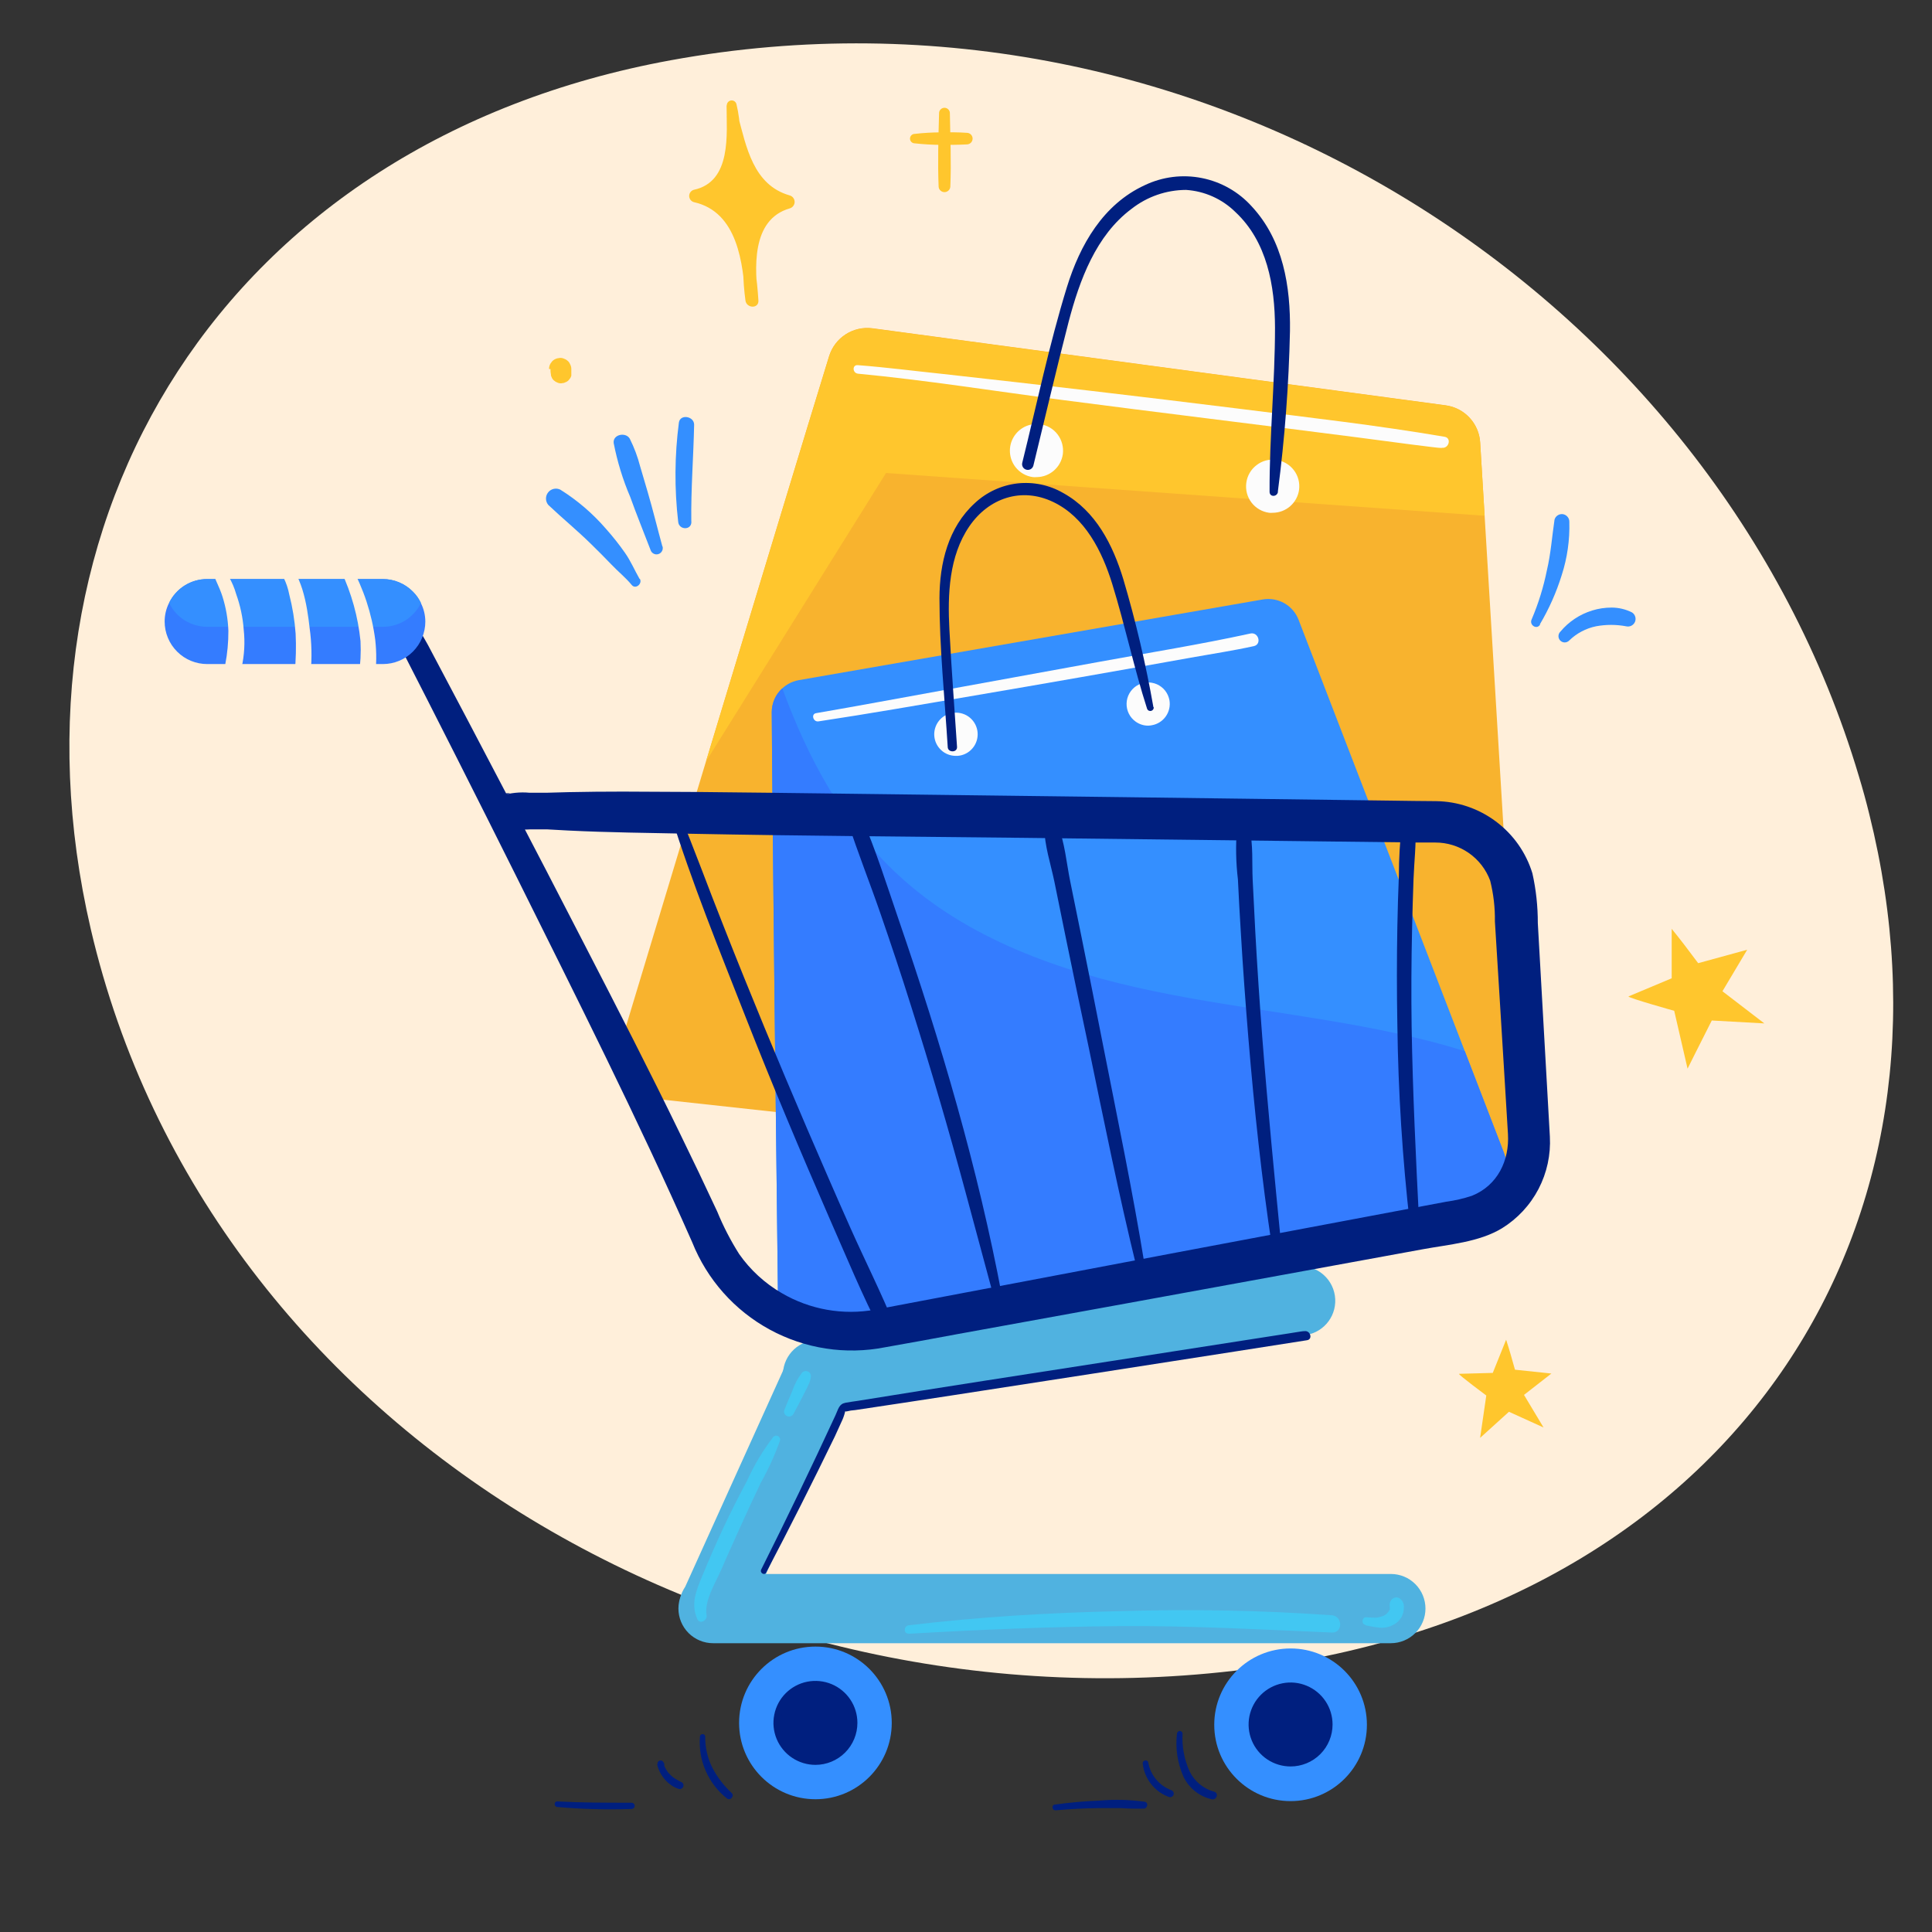 <svg width="67" height="67" viewBox="0 0 67 67" fill="none" xmlns="http://www.w3.org/2000/svg">
<rect x="0" y="0" width="67" height="67" fill="#333333" stroke="none"/>
<path d="M64.826 28.238C64.718 27.797 64.597 27.356 64.463 26.915C59.495 10.215 41.654 -1.273 23.265 2.089C7.809 4.916 -0.164 17.971 3.148 32.22C7.24 49.785 25.957 60.728 44.544 57.697C60.337 55.124 68.373 42.482 64.826 28.238Z" fill="#FFEFDA"/>
<path d="M28.279 62.396C29.74 62.396 30.925 61.211 30.925 59.749C30.925 58.287 29.74 57.102 28.279 57.102C26.817 57.102 25.631 58.287 25.631 59.749C25.631 61.211 26.817 62.396 28.279 62.396Z" fill="#348FFF"/>
<path d="M44.756 62.461C46.218 62.461 47.403 61.276 47.403 59.814C47.403 58.352 46.218 57.167 44.756 57.167C43.294 57.167 42.109 58.352 42.109 59.814C42.109 61.276 43.294 62.461 44.756 62.461Z" fill="#348FFF"/>
<path d="M44.756 61.138C45.487 61.138 46.08 60.546 46.08 59.815C46.08 59.084 45.487 58.491 44.756 58.491C44.025 58.491 43.433 59.084 43.433 59.815C43.433 60.546 44.025 61.138 44.756 61.138Z" fill="#001F7F"/>
<path d="M44.756 61.259C44.468 61.259 44.187 61.174 43.947 61.014C43.708 60.854 43.521 60.627 43.411 60.361C43.301 60.095 43.272 59.802 43.328 59.52C43.385 59.237 43.523 58.978 43.727 58.774C43.93 58.571 44.19 58.432 44.472 58.376C44.755 58.319 45.047 58.348 45.313 58.459C45.579 58.569 45.807 58.755 45.967 58.995C46.127 59.234 46.212 59.516 46.212 59.803C46.212 60.19 46.059 60.56 45.786 60.833C45.513 61.106 45.142 61.259 44.756 61.259ZM44.756 58.612C44.521 58.612 44.29 58.682 44.094 58.813C43.899 58.944 43.746 59.13 43.656 59.348C43.566 59.565 43.542 59.805 43.588 60.036C43.634 60.267 43.747 60.479 43.914 60.646C44.081 60.812 44.293 60.926 44.524 60.972C44.755 61.018 44.995 60.994 45.212 60.904C45.43 60.814 45.616 60.661 45.747 60.465C45.878 60.269 45.947 60.039 45.947 59.803C45.947 59.488 45.821 59.185 45.598 58.962C45.374 58.739 45.072 58.613 44.756 58.612Z" fill="#001F7F"/>
<path d="M28.279 61.072C29.009 61.072 29.602 60.479 29.602 59.748C29.602 59.017 29.009 58.425 28.279 58.425C27.547 58.425 26.955 59.017 26.955 59.748C26.955 60.479 27.547 61.072 28.279 61.072Z" fill="#001F7F"/>
<path d="M28.279 61.204C27.991 61.204 27.709 61.118 27.47 60.958C27.23 60.798 27.044 60.571 26.933 60.305C26.823 60.039 26.794 59.746 26.851 59.464C26.907 59.181 27.045 58.922 27.249 58.718C27.453 58.515 27.712 58.376 27.994 58.32C28.277 58.264 28.57 58.293 28.836 58.403C29.102 58.513 29.329 58.7 29.489 58.939C29.649 59.178 29.734 59.46 29.734 59.748C29.734 60.134 29.581 60.504 29.308 60.777C29.035 61.05 28.665 61.204 28.279 61.204ZM28.279 58.557C28.043 58.557 27.813 58.627 27.617 58.757C27.421 58.888 27.268 59.074 27.178 59.292C27.088 59.51 27.064 59.749 27.11 59.98C27.156 60.211 27.27 60.423 27.436 60.59C27.603 60.757 27.815 60.87 28.046 60.916C28.277 60.962 28.517 60.938 28.734 60.848C28.952 60.758 29.138 60.605 29.269 60.41C29.4 60.214 29.47 59.983 29.47 59.748C29.469 59.432 29.343 59.13 29.12 58.906C28.897 58.683 28.594 58.557 28.279 58.557Z" fill="#001F7F"/>
<path d="M51.284 41.227L22.664 38.1C22.462 38.077 22.267 38.01 22.093 37.904C21.92 37.797 21.772 37.653 21.66 37.483C21.548 37.313 21.475 37.12 21.446 36.918C21.417 36.717 21.432 36.511 21.491 36.316C22.116 34.249 23.265 30.437 24.485 26.398C26.169 20.839 27.987 14.831 28.752 12.353C28.848 12.039 29.052 11.77 29.328 11.592C29.603 11.415 29.933 11.341 30.258 11.384L50.135 14.055C50.453 14.098 50.747 14.25 50.965 14.486C51.183 14.722 51.313 15.026 51.331 15.347L51.485 17.885L52.808 39.755C52.821 39.956 52.789 40.157 52.717 40.345C52.644 40.533 52.531 40.703 52.386 40.843C52.241 40.983 52.067 41.089 51.877 41.156C51.687 41.222 51.484 41.246 51.284 41.227Z" fill="#F8B32E"/>
<path d="M51.485 17.886L30.727 16.403L24.485 26.404C26.169 20.845 27.987 14.836 28.752 12.359C28.848 12.045 29.052 11.775 29.328 11.598C29.604 11.421 29.933 11.347 30.259 11.39L50.135 14.061C50.453 14.104 50.747 14.256 50.965 14.492C51.183 14.728 51.313 15.032 51.331 15.352L51.485 17.886Z" fill="#FFC62D"/>
<path d="M36.723 15.727C36.782 15.292 36.479 14.893 36.047 14.835C35.615 14.777 35.218 15.082 35.16 15.517C35.101 15.951 35.404 16.351 35.836 16.409C36.268 16.467 36.665 16.161 36.723 15.727Z" fill="#FCFCFC"/>
<path d="M35.947 16.546C35.906 16.549 35.864 16.549 35.822 16.546C35.702 16.53 35.586 16.491 35.481 16.43C35.376 16.369 35.285 16.288 35.211 16.192C35.1 16.046 35.035 15.871 35.024 15.688C35.012 15.506 35.055 15.324 35.147 15.166C35.239 15.008 35.375 14.88 35.539 14.799C35.703 14.719 35.887 14.688 36.069 14.712C36.189 14.727 36.304 14.767 36.409 14.828C36.514 14.889 36.605 14.97 36.678 15.067C36.825 15.262 36.89 15.509 36.858 15.752C36.826 15.972 36.717 16.172 36.55 16.318C36.382 16.464 36.169 16.545 35.947 16.546ZM35.947 14.958C35.825 14.959 35.705 14.994 35.601 15.059C35.497 15.123 35.413 15.216 35.358 15.325C35.303 15.435 35.28 15.557 35.29 15.68C35.301 15.802 35.345 15.918 35.417 16.017C35.47 16.085 35.535 16.143 35.61 16.186C35.685 16.23 35.767 16.258 35.853 16.269C35.938 16.28 36.025 16.274 36.109 16.252C36.192 16.23 36.27 16.191 36.339 16.139C36.41 16.087 36.469 16.022 36.515 15.947C36.56 15.872 36.59 15.789 36.603 15.702C36.628 15.527 36.582 15.35 36.476 15.21C36.426 15.138 36.361 15.078 36.287 15.032C36.212 14.987 36.129 14.957 36.042 14.945L35.947 14.958Z" fill="#FCFCFC"/>
<path d="M44.919 16.957C44.977 16.523 44.674 16.123 44.242 16.065C43.811 16.007 43.413 16.312 43.355 16.747C43.297 17.182 43.599 17.581 44.031 17.639C44.463 17.697 44.86 17.392 44.919 16.957Z" fill="#FCFCFC"/>
<path d="M44.137 17.783C44.096 17.787 44.056 17.787 44.015 17.783C43.894 17.767 43.778 17.728 43.673 17.667C43.567 17.606 43.475 17.525 43.401 17.428C43.327 17.331 43.273 17.221 43.242 17.103C43.212 16.986 43.204 16.863 43.221 16.742C43.237 16.622 43.276 16.506 43.337 16.401C43.398 16.296 43.479 16.204 43.576 16.131C43.671 16.056 43.78 16.002 43.897 15.97C44.014 15.939 44.136 15.931 44.256 15.948C44.376 15.964 44.493 16.004 44.598 16.065C44.703 16.126 44.795 16.207 44.869 16.304C44.943 16.4 44.997 16.511 45.028 16.628C45.059 16.746 45.066 16.868 45.05 16.989C45.019 17.209 44.909 17.41 44.742 17.556C44.574 17.702 44.359 17.782 44.137 17.783ZM44.137 16.195C43.977 16.194 43.822 16.252 43.702 16.358C43.582 16.464 43.505 16.61 43.486 16.769C43.474 16.854 43.48 16.941 43.502 17.025C43.524 17.108 43.562 17.186 43.615 17.255C43.667 17.323 43.732 17.381 43.807 17.424C43.882 17.468 43.964 17.496 44.049 17.508C44.222 17.531 44.397 17.484 44.535 17.378C44.604 17.326 44.662 17.261 44.705 17.186C44.748 17.112 44.776 17.029 44.788 16.944C44.8 16.858 44.795 16.77 44.773 16.686C44.751 16.603 44.713 16.524 44.66 16.455C44.608 16.386 44.542 16.328 44.468 16.284C44.393 16.24 44.31 16.212 44.224 16.2C44.196 16.196 44.168 16.194 44.139 16.195H44.137Z" fill="#FCFCFC"/>
<path d="M51.318 41.471L28.326 46.055C28.164 46.088 27.996 46.084 27.835 46.045C27.675 46.005 27.525 45.931 27.396 45.827C27.267 45.723 27.163 45.591 27.091 45.442C27.019 45.293 26.981 45.13 26.979 44.965C26.928 40.811 26.783 28.323 26.764 24.702C26.765 24.436 26.859 24.179 27.03 23.975C27.201 23.772 27.437 23.634 27.699 23.587L43.79 20.789C44.047 20.744 44.311 20.79 44.538 20.918C44.765 21.047 44.941 21.25 45.034 21.494L50.797 36.452L52.149 39.962C52.209 40.115 52.233 40.279 52.222 40.443C52.211 40.607 52.164 40.766 52.085 40.91C52.006 41.053 51.896 41.178 51.764 41.275C51.631 41.372 51.479 41.439 51.318 41.471Z" fill="#348FFF"/>
<path d="M51.318 41.47L28.326 46.055C28.164 46.087 27.996 46.084 27.835 46.045C27.675 46.005 27.525 45.931 27.396 45.827C27.267 45.722 27.163 45.591 27.091 45.442C27.019 45.293 26.981 45.13 26.979 44.964C26.928 40.811 26.783 28.322 26.764 24.701C26.763 24.545 26.794 24.39 26.857 24.246C26.92 24.103 27.013 23.975 27.13 23.87C28.016 26.295 29.247 28.587 31.137 30.331C33.546 32.571 36.783 33.701 40.002 34.371C43.221 35.041 46.522 35.313 49.703 36.139C50.069 36.234 50.434 36.338 50.797 36.451L52.149 39.961C52.208 40.114 52.233 40.279 52.222 40.443C52.211 40.606 52.164 40.766 52.085 40.909C52.006 41.053 51.896 41.178 51.764 41.275C51.631 41.372 51.479 41.438 51.318 41.47Z" fill="#347CFF"/>
<path d="M33.152 26.107C33.507 26.107 33.795 25.819 33.795 25.463C33.795 25.108 33.507 24.82 33.152 24.82C32.796 24.82 32.508 25.108 32.508 25.463C32.508 25.819 32.796 26.107 33.152 26.107Z" fill="#FCFCFC"/>
<path d="M33.152 26.213C32.964 26.214 32.782 26.145 32.643 26.018C32.504 25.891 32.417 25.717 32.401 25.529C32.385 25.342 32.44 25.155 32.555 25.006C32.67 24.857 32.837 24.757 33.022 24.726C33.218 24.691 33.42 24.735 33.583 24.848C33.746 24.962 33.858 25.136 33.893 25.332C33.928 25.528 33.884 25.73 33.77 25.893C33.657 26.056 33.483 26.168 33.287 26.203C33.242 26.211 33.197 26.214 33.152 26.213ZM33.152 24.93H33.059C32.957 24.948 32.862 24.997 32.787 25.07C32.712 25.142 32.661 25.235 32.639 25.337C32.616 25.439 32.624 25.545 32.662 25.642C32.7 25.739 32.766 25.823 32.851 25.883C32.936 25.943 33.037 25.976 33.141 25.979C33.245 25.982 33.348 25.954 33.436 25.899C33.524 25.844 33.594 25.764 33.638 25.669C33.681 25.575 33.695 25.469 33.678 25.366C33.667 25.297 33.641 25.23 33.604 25.171C33.566 25.111 33.517 25.06 33.459 25.02C33.368 24.959 33.261 24.927 33.152 24.93Z" fill="#FCFCFC"/>
<path d="M39.817 25.056C40.172 25.056 40.46 24.768 40.46 24.413C40.46 24.058 40.172 23.77 39.817 23.77C39.462 23.77 39.174 24.058 39.174 24.413C39.174 24.768 39.462 25.056 39.817 25.056Z" fill="#FCFCFC"/>
<path d="M39.814 25.165C39.66 25.165 39.511 25.116 39.386 25.027C39.285 24.956 39.203 24.861 39.148 24.751C39.093 24.641 39.066 24.519 39.069 24.396C39.072 24.273 39.105 24.153 39.166 24.046C39.227 23.939 39.313 23.848 39.417 23.782C39.521 23.716 39.639 23.677 39.762 23.668C39.885 23.659 40.008 23.68 40.121 23.73C40.233 23.78 40.332 23.857 40.408 23.953C40.483 24.05 40.534 24.165 40.556 24.286C40.589 24.482 40.543 24.683 40.428 24.845C40.314 25.007 40.14 25.117 39.944 25.151C39.901 25.16 39.858 25.164 39.814 25.165ZM39.814 23.878C39.783 23.876 39.752 23.876 39.722 23.878C39.615 23.893 39.516 23.941 39.437 24.013C39.358 24.086 39.303 24.181 39.279 24.286C39.256 24.391 39.265 24.501 39.305 24.601C39.345 24.7 39.415 24.785 39.505 24.844C39.59 24.909 39.694 24.946 39.801 24.95C39.909 24.954 40.015 24.926 40.105 24.868C40.196 24.811 40.267 24.727 40.309 24.628C40.352 24.529 40.363 24.42 40.341 24.315C40.319 24.192 40.255 24.081 40.159 24.001C40.063 23.921 39.942 23.878 39.817 23.878H39.814Z" fill="#FCFCFC"/>
<path d="M44.922 43.922L28.171 46.488C27.515 46.588 27.065 47.202 27.165 47.858C27.266 48.514 27.879 48.964 28.535 48.864L45.286 46.297C45.942 46.197 46.392 45.584 46.292 44.928C46.191 44.272 45.578 43.821 44.922 43.922Z" fill="#50B2E0"/>
<path d="M48.232 56.985H24.729C24.41 56.985 24.105 56.858 23.879 56.633C23.654 56.407 23.527 56.102 23.527 55.783C23.528 55.465 23.655 55.16 23.88 54.935C24.105 54.71 24.411 54.584 24.729 54.584H48.234C48.392 54.584 48.548 54.615 48.694 54.675C48.84 54.736 48.972 54.825 49.083 54.936C49.195 55.048 49.283 55.18 49.343 55.326C49.403 55.472 49.434 55.628 49.434 55.786C49.433 56.104 49.306 56.409 49.081 56.634C48.855 56.859 48.55 56.985 48.232 56.985Z" fill="#50B2E0"/>
<path d="M23.763 55.026L27.384 47.026C27.562 46.762 27.837 46.579 28.15 46.518C28.463 46.457 28.787 46.523 29.052 46.701C29.316 46.879 29.498 47.154 29.559 47.467C29.621 47.78 29.555 48.104 29.377 48.368L25.756 56.368C25.578 56.632 25.302 56.815 24.989 56.876C24.677 56.937 24.353 56.871 24.088 56.693C23.824 56.515 23.641 56.24 23.58 55.927C23.519 55.614 23.585 55.29 23.763 55.026Z" fill="#50B2E0"/>
<path d="M13.794 22.259C15.172 24.948 16.536 27.646 17.886 30.353C19.98 34.567 22.106 38.779 24.006 43.083C24.522 44.374 25.473 45.445 26.694 46.109C27.916 46.774 29.331 46.991 30.695 46.722C31.532 46.577 32.363 46.421 33.197 46.267C36.973 45.583 40.751 44.894 44.531 44.203L49.336 43.324C50.238 43.157 51.292 43.08 52.091 42.593C52.627 42.261 53.063 41.791 53.355 41.232C53.646 40.673 53.782 40.046 53.748 39.417C53.717 38.824 53.683 38.233 53.648 37.643L53.33 32.01C53.331 31.43 53.269 30.851 53.142 30.285C52.922 29.567 52.479 28.938 51.878 28.489C51.278 28.039 50.549 27.792 49.799 27.783C49.283 27.783 48.764 27.77 48.245 27.765L38.846 27.643L26.704 27.492C25.004 27.469 23.306 27.456 21.608 27.452C20.975 27.452 20.342 27.458 19.71 27.471L18.948 27.492H18.808C18.72 27.492 18.342 27.492 18.651 27.492H18.366C18.036 27.461 17.703 27.495 17.386 27.593L17.693 27.508H17.601C16.806 27.508 16.806 28.715 17.601 28.725H17.693L17.386 28.643C17.709 28.744 18.049 28.785 18.387 28.762H18.651C18.339 28.762 18.72 28.762 18.808 28.762H18.977L19.71 28.802C21.105 28.871 22.503 28.884 23.901 28.913C27.781 28.99 31.667 29.011 35.547 29.056L46.191 29.183L49.201 29.218H49.773C50.188 29.216 50.593 29.343 50.934 29.579C51.275 29.816 51.535 30.152 51.678 30.541C51.794 31.004 51.849 31.48 51.842 31.957L52.007 34.618C52.102 36.187 52.202 37.76 52.295 39.332C52.348 40.243 51.935 41.111 51.046 41.468C50.755 41.565 50.455 41.634 50.151 41.675L46.567 42.35C42.752 43.066 38.939 43.787 35.129 44.512L31.103 45.275C30.852 45.322 30.603 45.373 30.351 45.417C29.236 45.62 28.086 45.416 27.109 44.843C26.525 44.505 26.022 44.043 25.634 43.49C25.337 43.021 25.082 42.527 24.872 42.014C24.45 41.108 24.02 40.206 23.58 39.308C22.521 37.127 21.41 34.964 20.298 32.81C18.498 29.312 16.677 25.827 14.834 22.354L14.53 21.819C14.265 21.332 13.543 21.764 13.794 22.251V22.259Z" fill="#001F7F"/>
<path d="M14.75 21.555C14.75 21.748 14.712 21.94 14.638 22.119C14.565 22.298 14.456 22.46 14.32 22.597C14.183 22.734 14.021 22.843 13.842 22.917C13.663 22.991 13.471 23.029 13.278 23.029H7.19C6.996 23.03 6.803 22.992 6.624 22.918C6.444 22.845 6.281 22.736 6.144 22.599C6.006 22.462 5.897 22.299 5.823 22.12C5.748 21.941 5.71 21.749 5.71 21.555C5.709 21.331 5.761 21.111 5.861 20.912C5.981 20.663 6.169 20.453 6.403 20.306C6.637 20.16 6.908 20.082 7.184 20.083H13.273C13.466 20.082 13.658 20.12 13.836 20.195C14.015 20.269 14.177 20.377 14.313 20.515C14.429 20.629 14.524 20.764 14.594 20.912C14.696 21.111 14.749 21.331 14.75 21.555Z" fill="#347CFF"/>
<path d="M14.599 20.909C14.479 21.158 14.291 21.368 14.057 21.515C13.823 21.661 13.552 21.738 13.275 21.737H7.187C6.993 21.738 6.802 21.7 6.623 21.625C6.444 21.552 6.281 21.443 6.144 21.306C6.03 21.189 5.935 21.055 5.864 20.909C5.984 20.66 6.172 20.45 6.406 20.303C6.64 20.157 6.911 20.079 7.187 20.08H13.275C13.469 20.08 13.66 20.117 13.839 20.192C14.017 20.266 14.179 20.374 14.316 20.512C14.433 20.626 14.529 20.761 14.599 20.909Z" fill="#348FFF"/>
<path d="M23.241 28.191C23.988 30.597 24.949 32.955 25.864 35.287C26.78 37.619 27.77 39.965 28.776 42.275C29.353 43.58 29.899 44.922 30.56 46.188C30.693 46.452 31.145 46.262 31.032 45.989C30.563 44.84 30.002 43.726 29.496 42.593C28.991 41.46 28.482 40.282 27.982 39.123C26.987 36.801 26.018 34.469 25.094 32.119C24.565 30.795 24.078 29.435 23.522 28.111C23.448 27.934 23.167 27.997 23.228 28.191H23.241Z" fill="#001F7F"/>
<path d="M34.748 44.946C33.914 40.512 32.63 36.158 31.164 31.891C30.753 30.692 30.37 29.466 29.864 28.301C29.753 28.037 29.314 28.224 29.401 28.497C29.742 29.556 30.166 30.615 30.531 31.674C30.896 32.732 31.251 33.791 31.59 34.874C32.267 37.014 32.898 39.17 33.483 41.34C33.813 42.569 34.142 43.797 34.475 45.023C34.49 45.051 34.514 45.074 34.544 45.087C34.573 45.1 34.607 45.102 34.638 45.093C34.669 45.085 34.696 45.066 34.715 45.039C34.733 45.013 34.742 44.981 34.74 44.948L34.748 44.946Z" fill="#001F7F"/>
<path d="M39.695 43.869C39.28 41.312 38.75 38.774 38.25 36.23C38.004 34.98 37.758 33.734 37.504 32.484L37.112 30.555C36.985 29.93 36.929 29.231 36.688 28.628C36.593 28.395 36.214 28.4 36.217 28.691C36.217 29.313 36.439 29.962 36.564 30.57L36.958 32.505C37.218 33.773 37.482 35.039 37.752 36.306C38.282 38.858 38.795 41.421 39.417 43.954C39.465 44.142 39.732 44.057 39.7 43.874L39.695 43.869Z" fill="#001F7F"/>
<path d="M44.436 43.234C44.2 40.814 43.962 38.392 43.774 35.968C43.681 34.754 43.6 33.538 43.533 32.323C43.5 31.714 43.469 31.106 43.441 30.499C43.414 29.93 43.465 29.294 43.332 28.744C43.282 28.537 42.932 28.519 42.895 28.744C42.849 29.329 42.86 29.916 42.93 30.499C42.958 31.106 42.992 31.714 43.03 32.323C43.102 33.559 43.194 34.795 43.295 36.029C43.496 38.453 43.753 40.87 44.116 43.273C44.145 43.453 44.449 43.411 44.433 43.231L44.436 43.234Z" fill="#001F7F"/>
<path d="M49.219 42.484C49.103 40.19 48.991 37.892 48.954 35.602C48.938 34.464 48.944 33.326 48.97 32.188C48.983 31.619 48.999 31.05 49.02 30.48C49.042 29.893 49.113 29.292 49.089 28.707C49.089 28.442 48.653 28.357 48.61 28.643C48.546 29.209 48.513 29.778 48.512 30.348C48.488 30.937 48.47 31.529 48.459 32.121C48.438 33.26 48.438 34.398 48.459 35.536C48.488 37.861 48.635 40.183 48.899 42.492C48.923 42.688 49.224 42.699 49.214 42.492L49.219 42.484Z" fill="#001F7F"/>
<path d="M7.298 19.632C7.404 19.998 7.605 20.334 7.716 20.691C7.837 21.075 7.906 21.473 7.92 21.874C7.925 22.663 7.773 23.445 7.473 24.175C7.378 24.439 7.754 24.556 7.891 24.352C8.351 23.6 8.548 22.716 8.452 21.84C8.422 21.415 8.332 20.996 8.188 20.596C8.069 20.174 7.843 19.79 7.531 19.481C7.508 19.461 7.479 19.449 7.449 19.446C7.418 19.443 7.388 19.45 7.361 19.465C7.335 19.481 7.314 19.505 7.302 19.532C7.29 19.561 7.286 19.592 7.293 19.622L7.298 19.632Z" fill="#FFEFDA"/>
<path d="M9.516 19.553C9.778 19.854 9.955 20.22 10.03 20.612C10.145 21.058 10.219 21.513 10.252 21.973C10.297 22.88 10.207 23.788 9.988 24.67C9.976 24.732 9.987 24.796 10.021 24.849C10.054 24.902 10.106 24.941 10.167 24.958C10.227 24.974 10.292 24.967 10.348 24.938C10.403 24.908 10.446 24.859 10.467 24.799C10.785 23.83 10.879 22.801 10.739 21.79C10.644 20.956 10.475 19.844 9.773 19.294C9.591 19.151 9.339 19.381 9.508 19.558L9.516 19.553Z" fill="#FFEFDA"/>
<path d="M11.832 19.812C12.19 20.575 12.417 21.393 12.502 22.232C12.543 23.031 12.419 23.83 12.137 24.58C12.055 24.826 12.402 24.953 12.542 24.749C13.024 24.011 13.108 23.047 13.013 22.189C12.896 21.286 12.608 20.413 12.166 19.616C12.047 19.394 11.737 19.59 11.832 19.812Z" fill="#FFEFDA"/>
<path d="M26.571 54.531C27.39 52.971 28.184 51.397 28.953 49.811L29.218 49.229C29.239 49.189 29.332 48.922 29.298 48.948C29.298 48.948 29.34 48.948 29.353 48.948C29.454 48.922 29.557 48.906 29.66 48.9C30.769 48.736 31.878 48.564 32.988 48.395C36.282 47.888 39.577 47.377 42.872 46.862L45.325 46.478C45.535 46.447 45.444 46.132 45.238 46.163H45.204L45.087 46.179L44.685 46.243L43.205 46.473L38.533 47.201C35.603 47.656 32.675 48.106 29.748 48.58C29.607 48.601 29.462 48.62 29.322 48.646C29.094 48.691 29.078 48.855 28.972 49.083C28.143 50.878 27.285 52.659 26.399 54.427C26.338 54.547 26.513 54.65 26.574 54.531H26.571Z" fill="#001F7F"/>
<path d="M29.734 12.957C32.117 13.184 34.47 13.56 36.834 13.87C40.243 14.315 43.658 14.727 47.067 15.167L48.957 15.416L49.632 15.5L49.868 15.527C49.905 15.527 50.05 15.543 49.997 15.527C50.243 15.569 50.349 15.193 50.101 15.148C47.737 14.743 45.336 14.473 42.954 14.172C39.542 13.748 36.124 13.348 32.71 12.97C31.722 12.867 30.735 12.739 29.745 12.663C29.554 12.647 29.557 12.928 29.745 12.957H29.734Z" fill="#FCFCFC"/>
<path d="M28.382 25.017C30.142 24.752 31.897 24.442 33.649 24.146C36.201 23.712 38.75 23.265 41.297 22.807C42.024 22.677 42.76 22.566 43.483 22.407C43.766 22.343 43.647 21.907 43.361 21.97C41.627 22.349 39.867 22.632 38.12 22.952L30.489 24.342C29.761 24.474 29.035 24.607 28.305 24.731C28.117 24.76 28.199 25.043 28.382 25.017Z" fill="#FCFCFC"/>
<path d="M22.18 20.077C22.008 19.776 21.875 19.458 21.674 19.172C21.472 18.883 21.253 18.607 21.018 18.343C20.56 17.812 20.025 17.352 19.43 16.98C19.359 16.946 19.278 16.936 19.201 16.954C19.125 16.972 19.056 17.015 19.008 17.077C18.959 17.139 18.933 17.216 18.934 17.294C18.935 17.373 18.963 17.449 19.014 17.51C19.501 17.973 20.02 18.396 20.499 18.868C20.735 19.101 20.97 19.331 21.198 19.572C21.425 19.813 21.698 20.03 21.91 20.289C22.042 20.448 22.286 20.244 22.19 20.072L22.18 20.077Z" fill="#348FFF"/>
<path d="M22.971 18.95C22.799 18.325 22.646 17.693 22.463 17.068C22.373 16.769 22.288 16.467 22.198 16.168C22.113 15.839 21.993 15.519 21.841 15.215C21.703 14.972 21.245 15.062 21.282 15.366C21.407 16.008 21.599 16.636 21.857 17.237C22.076 17.851 22.325 18.455 22.558 19.066C22.574 19.122 22.611 19.169 22.661 19.197C22.711 19.226 22.77 19.233 22.826 19.217C22.881 19.202 22.928 19.165 22.956 19.115C22.985 19.065 22.992 19.005 22.977 18.95H22.971Z" fill="#348FFF"/>
<path d="M23.974 18.084C23.959 16.964 24.049 15.847 24.072 14.728C24.072 14.431 23.585 14.349 23.543 14.656C23.394 15.798 23.386 16.954 23.519 18.097C23.546 18.386 23.98 18.396 23.977 18.097L23.974 18.084Z" fill="#348FFF"/>
<path d="M53.401 21.652C53.719 21.115 53.973 20.543 54.158 19.948C54.352 19.35 54.441 18.723 54.423 18.095C54.424 18.03 54.401 17.968 54.359 17.92C54.317 17.871 54.259 17.839 54.195 17.83C54.133 17.823 54.07 17.837 54.018 17.872C53.966 17.906 53.927 17.958 53.91 18.018C53.822 18.606 53.782 19.196 53.645 19.776C53.527 20.361 53.35 20.933 53.115 21.483C53.025 21.679 53.301 21.854 53.412 21.655L53.401 21.652Z" fill="#348FFF"/>
<path d="M54.415 22.216C54.672 21.964 54.997 21.791 55.349 21.719C55.693 21.655 56.046 21.655 56.39 21.719C56.451 21.735 56.516 21.728 56.573 21.7C56.63 21.671 56.675 21.624 56.7 21.565C56.724 21.507 56.727 21.442 56.707 21.382C56.688 21.321 56.648 21.27 56.594 21.237C56.374 21.127 56.132 21.07 55.887 21.07C55.66 21.07 55.434 21.104 55.217 21.171C54.785 21.304 54.4 21.559 54.111 21.907C54.09 21.927 54.074 21.951 54.063 21.977C54.052 22.003 54.046 22.031 54.046 22.06C54.045 22.088 54.051 22.116 54.062 22.143C54.072 22.169 54.088 22.194 54.108 22.214C54.128 22.234 54.152 22.25 54.178 22.262C54.204 22.273 54.233 22.279 54.261 22.279C54.289 22.279 54.318 22.274 54.344 22.263C54.371 22.252 54.395 22.236 54.415 22.216Z" fill="#348FFF"/>
<path d="M25.367 3.655C25.479 4.268 25.474 4.897 25.354 5.508C25.192 6.112 24.737 6.681 24.117 6.784C24.848 6.922 25.412 7.536 25.706 8.221C25.951 8.924 26.079 9.661 26.084 10.405C25.964 9.749 25.964 9.076 26.084 8.42C26.24 7.771 26.69 7.152 27.336 6.988C27.038 6.896 26.762 6.743 26.525 6.539C26.289 6.335 26.097 6.084 25.962 5.802C25.694 5.238 25.506 4.639 25.404 4.023" fill="#FFC62D"/>
<path d="M25.197 3.655C25.197 4.64 25.383 6.302 24.059 6.583C24.013 6.596 23.973 6.624 23.944 6.663C23.916 6.701 23.9 6.748 23.9 6.796C23.9 6.843 23.916 6.89 23.944 6.928C23.973 6.967 24.013 6.995 24.059 7.009C25.584 7.345 25.774 9.142 25.851 10.418H26.301C26.171 9.333 26.036 7.615 27.389 7.226C27.438 7.212 27.48 7.182 27.51 7.142C27.541 7.102 27.557 7.053 27.557 7.002C27.557 6.952 27.541 6.903 27.51 6.862C27.48 6.822 27.438 6.792 27.389 6.778C26.116 6.416 25.88 5.084 25.584 3.983C25.518 3.732 25.163 3.843 25.203 4.089C25.404 5.328 25.923 6.842 27.265 7.226V6.778C25.676 7.242 25.676 9.092 25.851 10.418C25.886 10.699 26.32 10.714 26.301 10.418C26.206 8.941 25.915 6.977 24.183 6.583V7.009C25.727 6.694 25.838 4.859 25.539 3.61C25.529 3.57 25.504 3.535 25.469 3.511C25.435 3.488 25.393 3.478 25.352 3.484C25.311 3.49 25.273 3.51 25.246 3.542C25.219 3.573 25.204 3.613 25.205 3.655H25.197Z" fill="#FFC62D"/>
<path d="M32.567 3.904C32.543 4.764 32.516 5.622 32.551 6.482C32.556 6.532 32.58 6.578 32.618 6.611C32.655 6.644 32.703 6.663 32.753 6.663C32.803 6.663 32.852 6.644 32.889 6.611C32.926 6.578 32.95 6.532 32.956 6.482C32.993 5.622 32.956 4.764 32.94 3.904C32.934 3.858 32.913 3.816 32.878 3.786C32.844 3.755 32.799 3.738 32.753 3.738C32.707 3.738 32.663 3.755 32.629 3.786C32.594 3.816 32.572 3.858 32.567 3.904Z" fill="#FFC62D"/>
<path d="M31.722 4.971C32.022 5.004 32.323 5.022 32.625 5.024C32.927 5.024 33.226 5.024 33.528 5.008C33.581 5.008 33.632 4.987 33.67 4.949C33.708 4.911 33.729 4.86 33.729 4.807C33.729 4.754 33.708 4.702 33.67 4.665C33.632 4.627 33.581 4.606 33.528 4.606C33.226 4.585 32.927 4.585 32.625 4.59C32.323 4.592 32.022 4.609 31.722 4.643C31.679 4.643 31.637 4.66 31.606 4.691C31.576 4.722 31.558 4.763 31.558 4.807C31.558 4.85 31.576 4.892 31.606 4.923C31.637 4.954 31.679 4.971 31.722 4.971Z" fill="#FFC62D"/>
<path d="M19.091 12.798V12.864C19.093 12.907 19.099 12.951 19.107 12.993V13.025L19.144 13.113C19.167 13.154 19.199 13.19 19.239 13.216C19.262 13.237 19.289 13.252 19.318 13.261C19.362 13.285 19.412 13.296 19.461 13.293L19.557 13.279L19.644 13.242C19.686 13.221 19.722 13.189 19.747 13.15C19.779 13.114 19.802 13.072 19.813 13.025V12.993V12.941C19.815 12.924 19.815 12.907 19.813 12.89V12.864V12.798C19.814 12.746 19.802 12.695 19.779 12.649C19.762 12.603 19.735 12.56 19.7 12.525C19.664 12.49 19.622 12.463 19.575 12.446C19.529 12.422 19.478 12.411 19.427 12.411L19.324 12.427C19.259 12.445 19.2 12.478 19.152 12.525L19.093 12.604C19.058 12.662 19.039 12.729 19.04 12.798H19.091Z" fill="#FFC62D"/>
<path d="M44.314 17.055C44.555 15.206 44.695 13.345 44.735 11.48C44.756 9.934 44.502 8.335 43.411 7.16C42.956 6.654 42.349 6.308 41.681 6.175C41.014 6.041 40.321 6.127 39.706 6.419C38.255 7.083 37.453 8.492 37 9.955C36.384 11.951 35.955 14.016 35.452 16.044C35.438 16.095 35.445 16.149 35.471 16.195C35.497 16.241 35.54 16.274 35.591 16.288C35.642 16.302 35.696 16.296 35.742 16.27C35.788 16.244 35.822 16.2 35.836 16.149C36.243 14.487 36.63 12.817 37.059 11.16C37.437 9.722 38.004 8.163 39.242 7.242C39.782 6.819 40.447 6.588 41.132 6.586C41.773 6.628 42.378 6.898 42.837 7.348C43.944 8.378 44.211 9.913 44.216 11.358C44.216 13.259 44.02 15.154 44.028 17.055C44.028 17.248 44.293 17.237 44.319 17.055H44.314Z" fill="#001F7F"/>
<path d="M39.999 24.524C39.736 23.027 39.388 21.546 38.956 20.088C38.594 18.897 38.001 17.721 36.871 17.097C36.391 16.819 35.834 16.703 35.283 16.765C34.733 16.828 34.216 17.066 33.811 17.443C32.882 18.288 32.583 19.532 32.58 20.747C32.58 22.462 32.76 24.188 32.866 25.901C32.866 26.107 33.202 26.107 33.189 25.901C33.099 24.543 32.995 23.185 32.924 21.827C32.86 20.617 32.908 19.288 33.615 18.253C34.285 17.274 35.423 16.88 36.526 17.409C37.63 17.938 38.221 19.116 38.573 20.255C39.015 21.686 39.325 23.166 39.782 24.585C39.794 24.611 39.814 24.633 39.84 24.645C39.866 24.657 39.895 24.66 39.922 24.653C39.95 24.645 39.974 24.628 39.99 24.605C40.006 24.581 40.013 24.552 40.01 24.524H39.999Z" fill="#001F7F"/>
<path d="M24.504 56.011C24.414 55.521 24.824 54.87 25.012 54.436C25.234 53.919 25.467 53.411 25.698 52.898C25.928 52.384 26.15 51.913 26.383 51.423C26.646 50.955 26.869 50.465 27.05 49.96C27.058 49.93 27.056 49.899 27.044 49.872C27.032 49.844 27.012 49.821 26.986 49.805C26.959 49.79 26.929 49.784 26.899 49.788C26.869 49.792 26.841 49.806 26.82 49.827C26.459 50.297 26.154 50.807 25.909 51.347C25.618 51.892 25.338 52.443 25.076 53.004C24.814 53.565 24.581 54.102 24.35 54.661C24.144 55.161 23.948 55.622 24.181 56.148C24.266 56.344 24.538 56.196 24.504 56.011Z" fill="#42C7F2"/>
<path d="M27.514 49.038C27.622 48.834 27.736 48.628 27.839 48.419L27.993 48.117C28.022 48.056 28.048 47.995 28.075 47.934C28.101 47.867 28.117 47.797 28.122 47.725C28.123 47.69 28.113 47.655 28.094 47.626C28.075 47.597 28.047 47.574 28.014 47.561C27.981 47.547 27.945 47.543 27.91 47.55C27.875 47.557 27.843 47.573 27.818 47.598C27.669 47.79 27.553 48.006 27.477 48.236C27.379 48.456 27.289 48.681 27.196 48.906C27.184 48.946 27.188 48.989 27.207 49.027C27.226 49.065 27.257 49.094 27.297 49.11C27.335 49.126 27.379 49.128 27.419 49.115C27.459 49.102 27.492 49.075 27.514 49.038Z" fill="#42C7F2"/>
<path d="M31.513 56.657C33.956 56.517 36.402 56.411 38.848 56.392C41.294 56.374 43.74 56.511 46.188 56.615C46.577 56.63 46.567 56.048 46.188 56.016C43.745 55.844 41.296 55.797 38.848 55.873C36.397 55.926 33.948 56.072 31.513 56.363C31.336 56.384 31.325 56.662 31.513 56.652V56.657Z" fill="#42C7F2"/>
<path d="M47.353 56.363L47.581 56.408C47.668 56.426 47.756 56.438 47.845 56.445C48.008 56.461 48.171 56.427 48.314 56.35C48.448 56.284 48.556 56.175 48.621 56.04C48.662 55.953 48.683 55.858 48.684 55.762C48.693 55.697 48.682 55.63 48.654 55.57C48.626 55.51 48.581 55.459 48.526 55.423C48.487 55.401 48.442 55.392 48.397 55.398C48.353 55.404 48.312 55.424 48.279 55.455C48.24 55.492 48.212 55.538 48.197 55.59C48.188 55.64 48.188 55.691 48.197 55.741V55.81C48.197 55.789 48.197 55.786 48.197 55.81C48.192 55.824 48.187 55.838 48.184 55.852C48.184 55.852 48.205 55.807 48.184 55.834C48.178 55.847 48.171 55.861 48.163 55.873L48.142 55.903C48.113 55.942 48.142 55.903 48.142 55.903L48.092 55.958C48.079 55.967 48.068 55.977 48.057 55.987C48.07 55.969 48.089 55.963 48.057 55.987C48.038 56.003 48.016 56.016 47.994 56.027C47.983 56.035 47.972 56.04 47.959 56.043C47.999 56.043 47.98 56.043 47.959 56.043C47.896 56.065 47.831 56.082 47.766 56.096C47.711 56.102 47.656 56.102 47.602 56.096C47.53 56.096 47.459 56.096 47.387 56.083C47.231 56.067 47.197 56.323 47.35 56.347L47.353 56.363Z" fill="#42C7F2"/>
<path d="M24.274 60.214C24.24 60.624 24.308 61.035 24.473 61.412C24.637 61.789 24.893 62.12 25.216 62.374C25.338 62.456 25.481 62.273 25.369 62.175C25.098 61.923 24.871 61.626 24.7 61.296C24.534 60.96 24.45 60.589 24.456 60.214C24.453 60.192 24.441 60.173 24.425 60.159C24.408 60.145 24.387 60.137 24.365 60.137C24.343 60.137 24.322 60.145 24.305 60.159C24.288 60.173 24.277 60.192 24.274 60.214Z" fill="#001F7F"/>
<path d="M22.786 61.175C22.83 61.37 22.921 61.552 23.051 61.704C23.117 61.781 23.193 61.849 23.276 61.908C23.356 61.965 23.446 62.009 23.54 62.038C23.573 62.047 23.608 62.043 23.637 62.026C23.667 62.009 23.689 61.982 23.698 61.949C23.707 61.916 23.703 61.882 23.686 61.852C23.67 61.822 23.642 61.801 23.609 61.792L23.578 61.776L23.522 61.747L23.411 61.68L23.355 61.643L23.331 61.625C23.297 61.599 23.265 61.569 23.236 61.537L23.194 61.492L23.17 61.466C23.142 61.431 23.117 61.394 23.096 61.355C23.075 61.318 23.056 61.281 23.038 61.244C23.019 61.207 23.038 61.262 23.038 61.228V61.196C23.038 61.175 23.038 61.154 23.016 61.132C23.009 61.104 22.99 61.081 22.965 61.066C22.939 61.052 22.909 61.048 22.881 61.056C22.853 61.063 22.829 61.082 22.815 61.107C22.801 61.133 22.797 61.163 22.805 61.191L22.786 61.175Z" fill="#001F7F"/>
<path d="M19.326 62.665C20.183 62.741 21.043 62.764 21.902 62.734C21.93 62.734 21.958 62.722 21.979 62.702C21.999 62.682 22.01 62.654 22.01 62.625C22.01 62.596 21.999 62.569 21.979 62.548C21.958 62.528 21.93 62.517 21.902 62.517C21.044 62.517 20.184 62.517 19.326 62.472C19.202 62.472 19.207 62.654 19.326 62.665Z" fill="#001F7F"/>
<path d="M40.818 60.103C40.755 60.614 40.831 61.132 41.037 61.604C41.13 61.803 41.268 61.979 41.44 62.116C41.611 62.254 41.812 62.35 42.027 62.398C42.199 62.43 42.276 62.176 42.101 62.133C41.919 62.083 41.75 61.995 41.604 61.874C41.459 61.754 41.34 61.604 41.257 61.435C41.068 61.02 40.983 60.566 41.011 60.111C41.007 60.088 40.995 60.068 40.977 60.053C40.96 60.038 40.937 60.029 40.914 60.029C40.891 60.029 40.868 60.038 40.851 60.053C40.833 60.068 40.821 60.088 40.818 60.111V60.103Z" fill="#001F7F"/>
<path d="M39.626 61.145C39.653 61.408 39.754 61.658 39.917 61.867C40.08 62.075 40.298 62.232 40.547 62.321C40.579 62.328 40.613 62.324 40.641 62.307C40.67 62.291 40.691 62.265 40.701 62.233C40.709 62.202 40.705 62.168 40.688 62.139C40.672 62.11 40.645 62.089 40.614 62.08C40.409 62.002 40.229 61.873 40.09 61.704C39.95 61.536 39.857 61.334 39.819 61.119C39.804 61.013 39.618 61.037 39.632 61.145H39.626Z" fill="#001F7F"/>
<path d="M36.585 62.782C37.096 62.737 37.607 62.708 38.117 62.703C38.369 62.703 38.62 62.703 38.872 62.703C39.136 62.722 39.401 62.728 39.666 62.721C39.793 62.721 39.841 62.512 39.698 62.483C39.178 62.41 38.651 62.397 38.128 62.443C37.599 62.464 37.079 62.511 36.569 62.583C36.461 62.597 36.487 62.787 36.596 62.777L36.585 62.782Z" fill="#001F7F"/>
<path d="M59.733 34.376L60.591 32.936L58.891 33.402C58.563 32.96 58.248 32.547 57.973 32.211V33.926L56.472 34.556C56.472 34.609 58.06 35.054 58.06 35.054L58.523 37.06C58.523 37.06 58.905 36.293 59.363 35.39L61.186 35.491L59.733 34.376Z" fill="#FFC62D"/>
<path d="M52.851 48.374L53.801 47.633L52.538 47.5C52.433 47.119 52.329 46.759 52.231 46.46L51.768 47.611L50.596 47.643C50.574 47.675 51.543 48.395 51.543 48.395L51.329 49.864L52.329 48.959L53.529 49.504L52.851 48.374Z" fill="#FFC62D"/>
</svg>
